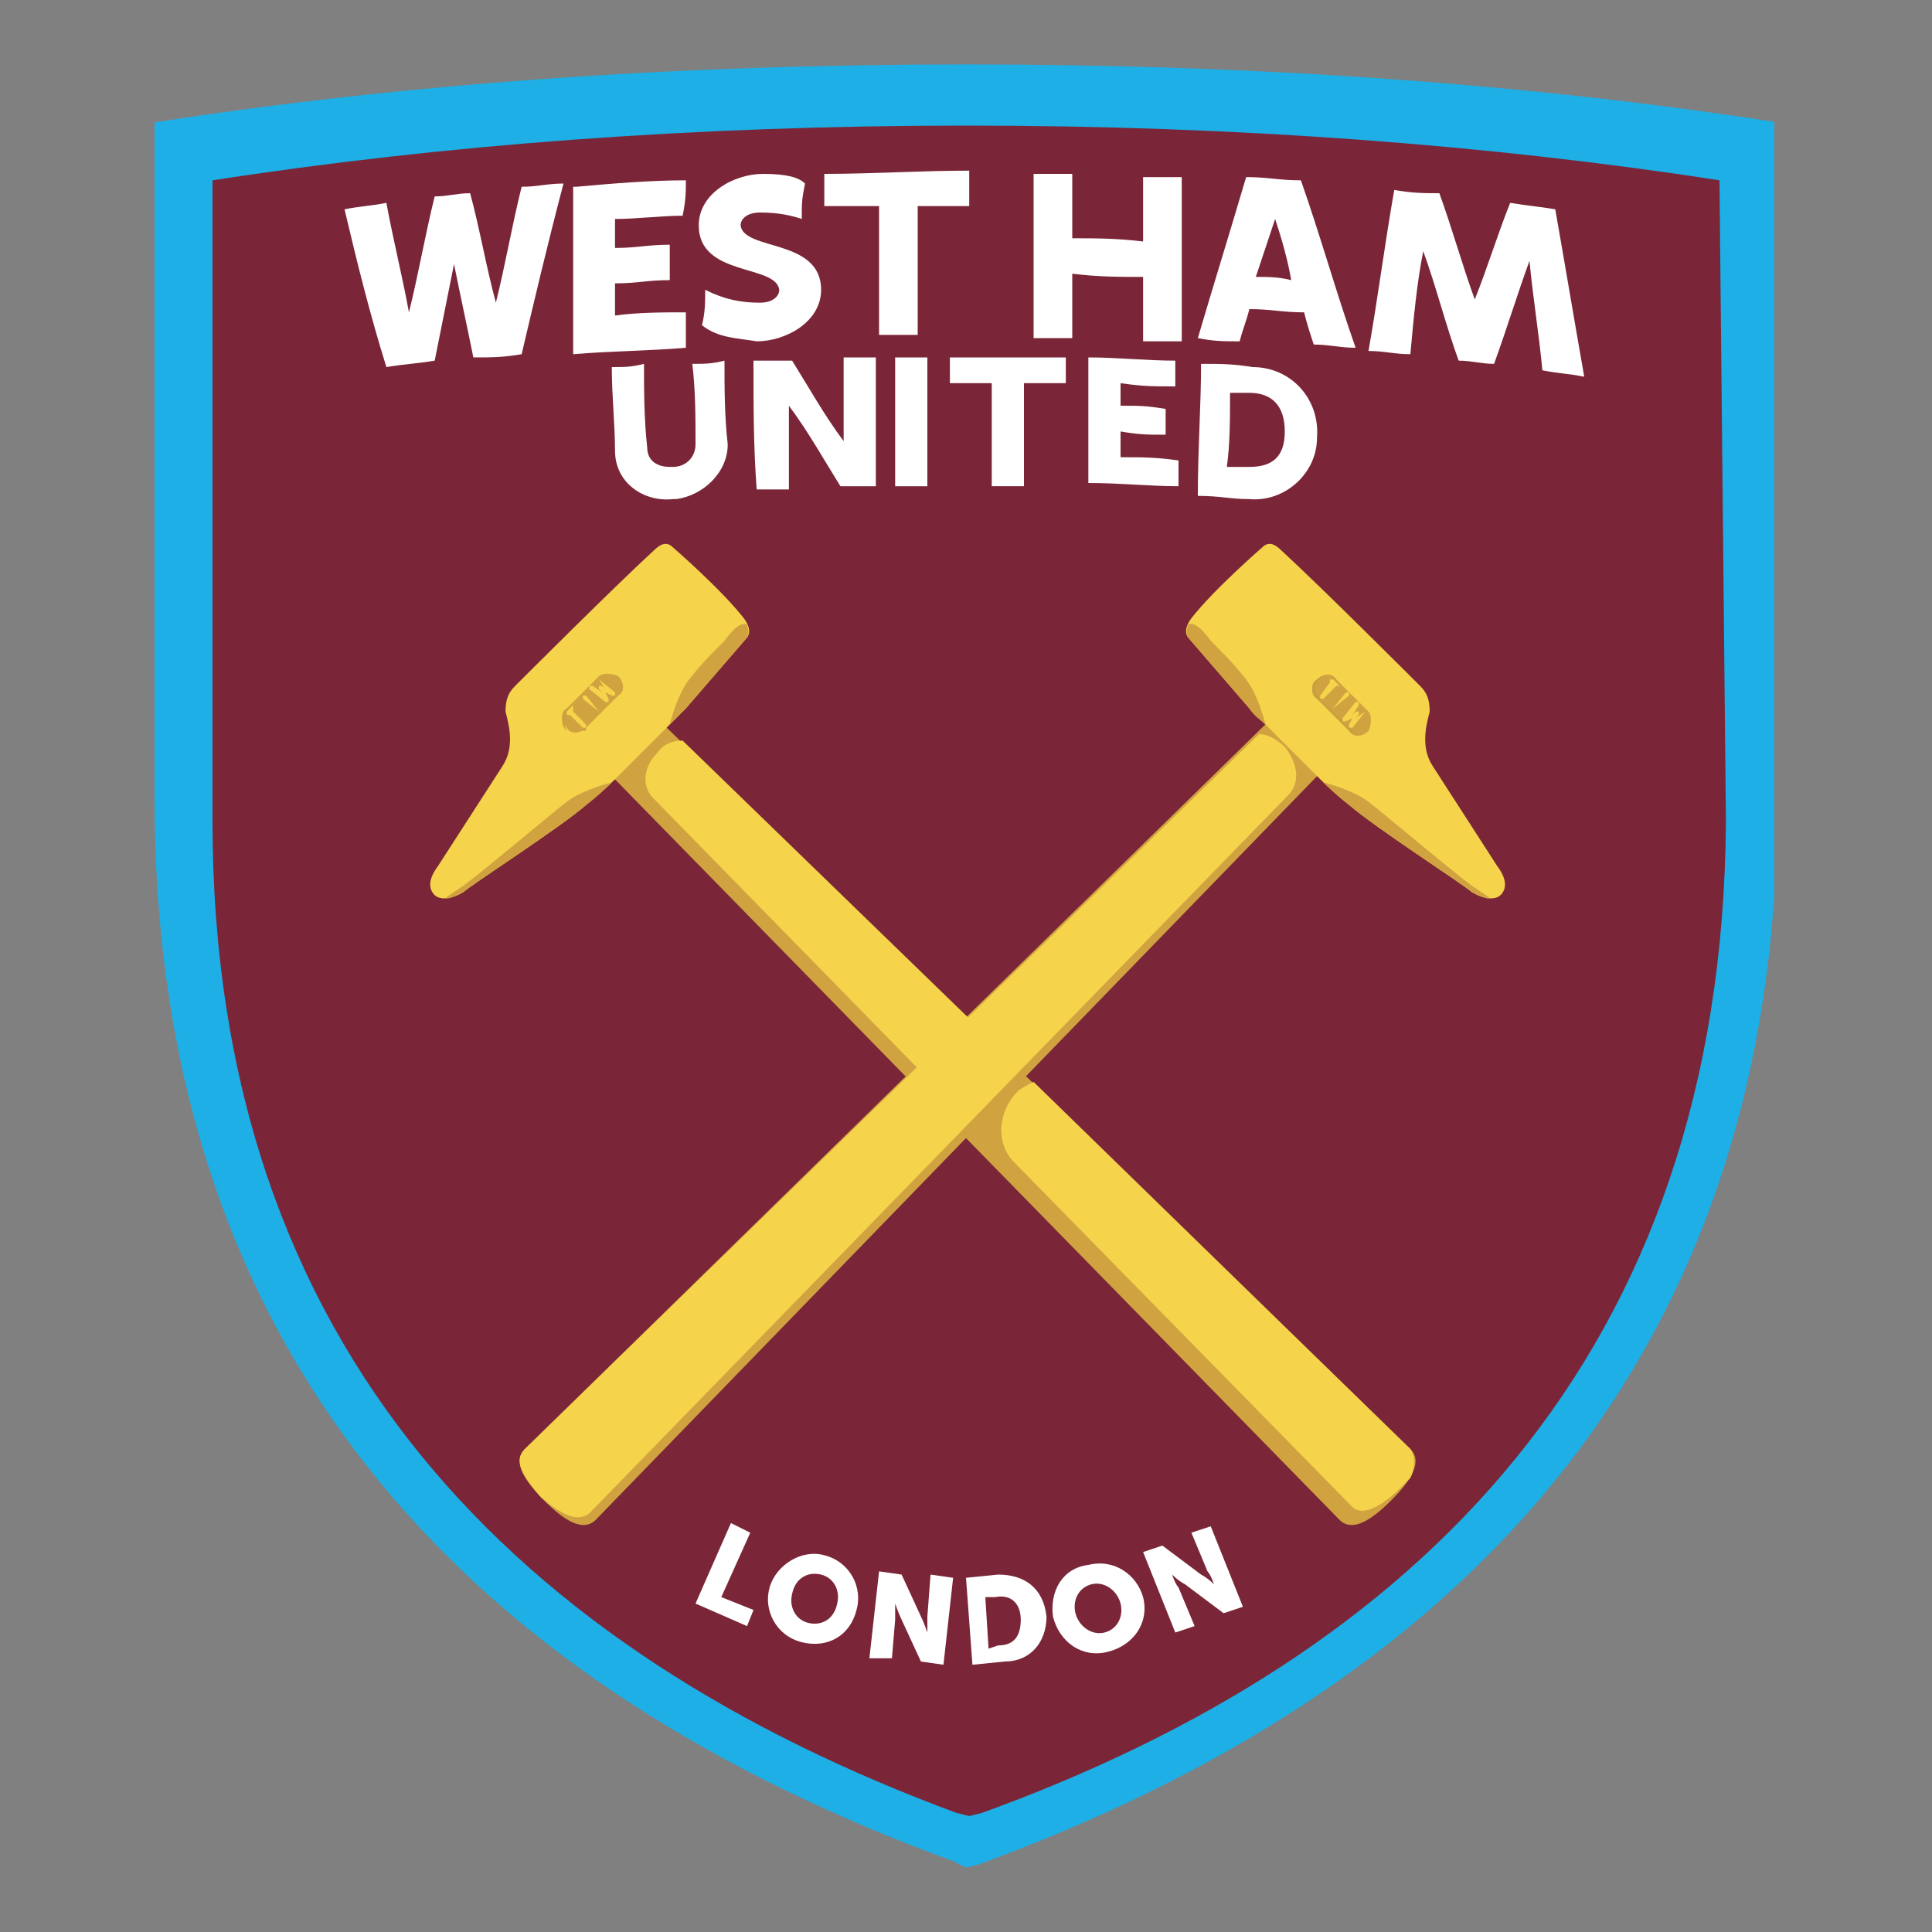 <?xml version="1.0" encoding="utf-8"?>
<!-- Generator: Adobe Illustrator 23.1.0, SVG Export Plug-In . SVG Version: 6.00 Build 0)  -->
<svg version="1.1" id="Layer_1" xmlns="http://www.w3.org/2000/svg" xmlns:xlink="http://www.w3.org/1999/xlink" x="0px" y="0px"
	 width="60px" height="60px" viewBox="0 0 60 60" style="enable-background:new 0 0 60 60;" xml:space="preserve">
<rect x="0" y="0" width="60" height="60" fill="#808080" stroke="none"/>
<style type="text/css">
	.st0{clip-path:url(#SVGID_2_);}
	.st1{fill:#1DAFE5;}
	.st2{fill:#7A2638;}
	.st3{fill:#D1A340;}
	.st4{fill:#F5D44C;}
	.st5{fill:#C7A13D;}
	.st6{fill:#FFFFFF;}
</style>
<g id="surface1">
	<g>
		<defs>
			<rect id="SVGID_1_" x="4.8" y="2" width="50.3" height="56"/>
		</defs>
		<clipPath id="SVGID_2_">
			<use xlink:href="#SVGID_1_"  style="overflow:visible;"/>
		</clipPath>
		<g class="st0">
			<path class="st1" d="M30,29L30,29L30,29L30,29z M55.2,3.8L55.2,3.8C47.5,2.6,39,2,30,2S12.5,2.6,4.8,3.8v0l0,21
				c0,17.8,10.3,27.7,24.8,33L30,58h0l0.4-0.1c14.5-5.3,24.8-15.3,24.8-33L55.2,3.8L55.2,3.8"/>
		</g>
	</g>
	<path class="st2" d="M53.4,5.6L53.4,5.6C46.3,4.5,38.4,3.9,30,3.9S13.7,4.5,6.6,5.6v0l0,19.9c0,16.5,9.6,25.8,23.1,30.8l0.4,0.1
		l0,0l0.4-0.1c13.5-4.9,23-14.2,23.1-30.8L53.4,5.6L53.4,5.6"/>
	<path class="st3" d="M41.6,47.2c0.4,0.4,1,0,1.6-0.6c0.6-0.6,1-1.2,0.6-1.6L20.5,22.4c-0.4-0.4-1-0.3-1.5,0.1
		c-0.4,0.4-0.5,1.1-0.1,1.5L41.6,47.2"/>
	<path class="st4" d="M21.3,22l1.9-2.2c0,0,0.2-0.2-0.1-0.6c-0.7-0.9-2.2-2.2-2.2-2.2c-0.2-0.2-0.4-0.1-0.6,0.1
		c-1.2,1.1-4.1,4-4.3,4.2c-0.2,0.2-0.3,0.4-0.3,0.8c0.1,0.4,0.3,1.1-0.1,1.7l-2,3.1c-0.3,0.4-0.3,0.7-0.1,0.9
		c0.1,0.1,0.4,0.2,0.9-0.1c0.2-0.2,3-2,3.8-2.7c0.5-0.4,0.9-0.8,0.9-0.8l1.6-1.6C20.7,22.6,21.1,22.2,21.3,22"/>
	<path class="st3" d="M14.4,27.5c-0.6,0.4-0.6,0.4-0.5,0.4c0.1,0,0.3-0.1,0.5-0.2c0.2-0.2,3-2,3.8-2.7c0.4-0.3,0.7-0.6,0.8-0.7
		c-0.4,0.1-1,0.3-1.4,0.6C17.2,25.2,15.2,26.9,14.4,27.5"/>
	<path class="st3" d="M21.3,22l1.9-2.2c0,0,0.1-0.1,0-0.4c0,0-0.2-0.2-0.7,0.5c-0.5,0.5-0.7,0.7-1.1,1.2c-0.3,0.4-0.5,1-0.6,1.4
		C20.9,22.4,21.1,22.2,21.3,22"/>
	<path class="st3" d="M18.5,47.2c-0.4,0.4-1,0-1.6-0.6c-0.6-0.6-1-1.2-0.6-1.6l23.2-22.7c0.4-0.4,1-0.3,1.5,0.1
		c0.4,0.4,0.5,1.1,0.1,1.5L18.5,47.2"/>
	<path class="st4" d="M18.3,47l21.7-22.3c0.4-0.4,0.3-1-0.1-1.5c-0.2-0.2-0.5-0.4-0.8-0.4L16.3,45c-0.4,0.4,0,0.9,0.5,1.5
		C17.4,47,17.9,47.3,18.3,47"/>
	<path class="st4" d="M38.8,22l-1.9-2.2c0,0-0.2-0.2,0.1-0.6c0.7-0.9,2.2-2.2,2.2-2.2c0.2-0.2,0.4-0.1,0.6,0.1
		c1.2,1.1,4.1,4,4.3,4.2c0.2,0.2,0.3,0.4,0.3,0.8c-0.1,0.4-0.3,1.1,0.1,1.7l2,3.1c0.3,0.4,0.3,0.7,0.1,0.9c-0.1,0.1-0.4,0.2-0.9-0.1
		c-0.2-0.2-3-2-3.8-2.7c-0.5-0.4-0.9-0.8-0.9-0.8l-1.6-1.6C39.3,22.5,39,22.2,38.8,22"/>
	<path class="st3" d="M45.7,27.5c0.6,0.4,0.6,0.4,0.5,0.4c-0.1,0-0.3-0.1-0.5-0.2c-0.2-0.2-3-2-3.8-2.7c-0.4-0.3-0.7-0.6-0.8-0.7
		c0.4,0.1,1,0.3,1.4,0.6C42.9,25.2,44.9,26.9,45.7,27.5"/>
	<path class="st3" d="M38.8,22l-1.9-2.2c0,0-0.1-0.1,0-0.4c0,0,0.2-0.2,0.7,0.5c0.5,0.5,0.7,0.7,1.1,1.2c0.3,0.4,0.5,1,0.6,1.4
		C39.2,22.4,38.9,22.2,38.8,22"/>
	<path class="st3" d="M42.5,22.7c-0.2,0.2-0.5,0.2-0.6,0l-1-1c-0.2-0.2-0.2-0.5,0-0.6c0.2-0.2,0.5-0.2,0.6,0l1,1
		C42.6,22.2,42.6,22.5,42.5,22.7"/>
	<path class="st5" d="M41,21.7c-0.2-0.2-0.2-0.5,0-0.6c0.1-0.1,0.2-0.1,0.3-0.1c-0.1,0-0.3,0-0.4,0.1c-0.2,0.2-0.2,0.5,0,0.6l1,1
		c0.1,0.1,0.3,0.1,0.4,0.1c-0.1,0-0.2-0.1-0.3-0.1L41,21.7"/>
	<path class="st3" d="M41.4,22L41.4,22L41.4,22l0.4-0.5h0.1v0.1"/>
	<path class="st3" d="M41.6,22.2L41.6,22.2L41.6,22.2L41.6,22.2L41.6,22.2z"/>
	<path class="st3" d="M41.2,21.9L41.2,21.9L41.2,21.9L41.2,21.9L41.2,21.9z"/>
	<path class="st3" d="M41.6,21.3l-0.2-0.2h-0.1v0.1l0,0l0,0L41,21.7v0.1l0.1,0l0.4-0.4L41.6,21.3L41.6,21.3L41.6,21.3"/>
	<path class="st3" d="M42.4,22.1L42.4,22.1l-0.3,0.2l0,0l0,0l0.1-0.1l0-0.1v0l0,0l0,0l0,0l0,0h0l-0.1,0l-0.1,0.1l0,0l0,0l0.2-0.3
		l0-0.1l-0.1,0l-0.4,0.5l0,0.1l0,0l0,0l0.1,0l0.2-0.1l0,0l0,0l-0.1,0.2l0,0.1l0,0l0,0l0.1,0L42.4,22.1"/>
	<path class="st4" d="M21.2,23c-0.3,0-0.6,0.1-0.8,0.4c-0.4,0.4-0.5,1-0.1,1.4l9.3,9.5l1.6-1.6L21.2,23"/>
	<path class="st4" d="M43.8,45L32.1,33.6c-0.2,0.1-0.4,0.2-0.5,0.3c-0.6,0.6-0.7,1.6-0.1,2.2l10.5,10.7c0.3,0.3,0.9,0,1.5-0.6
		c0.1-0.1,0.2-0.2,0.3-0.3C43.9,45.7,44,45.3,43.8,45"/>
	<path class="st4" d="M41.4,22L41.4,22L41.4,22l0.4-0.5h0.1v0.1"/>
	<path class="st4" d="M41.5,22.2L41.5,22.2L41.5,22.2L41.5,22.2L41.5,22.2z"/>
	<path class="st4" d="M41.2,21.9L41.2,21.9L41.2,21.9L41.2,21.9L41.2,21.9z"/>
	<path class="st4" d="M41.6,21.3l-0.2-0.2l-0.1,0v0.1l0,0l0,0L41,21.6v0.1h0.1l0.4-0.4L41.6,21.3L41.6,21.3L41.6,21.3"/>
	<path class="st4" d="M42.4,22.1L42.4,22.1l-0.3,0.2l0,0l0,0l0.1-0.1l0-0.1v0l0,0l0,0l0,0l0,0l-0.1,0l-0.1,0.1l0,0l0,0l0.2-0.3
		l0-0.1l-0.1,0l-0.4,0.5l0,0.1l0,0h0l0.1,0l0.2-0.1l0,0l0,0l-0.1,0.2l0,0.1v0l0,0l0.1,0L42.4,22.1"/>
	<path class="st3" d="M19.2,21c0.2,0.2,0.2,0.5,0,0.6l-1,1c-0.2,0.2-0.5,0.2-0.6,0c-0.2-0.2-0.2-0.5,0-0.6l1-1
		C18.7,20.9,19,20.9,19.2,21"/>
	<path class="st5" d="M17.7,22.1l1-1c0.2-0.2,0.4-0.2,0.6,0l0,0c-0.2-0.2-0.5-0.2-0.6,0L17.7,22.1c-0.3,0.1-0.3,0.4-0.1,0.6l0,0
		C17.5,22.5,17.5,22.3,17.7,22.1"/>
	<path class="st3" d="M18.6,22.2L18.6,22.2L18.6,22.2l-0.5-0.4v-0.1h0.1"/>
	<path class="st3" d="M18.7,22L18.7,22L18.7,22L18.7,22L18.7,22z"/>
	<path class="st3" d="M18.4,22.3L18.4,22.3L18.4,22.3L18.4,22.3L18.4,22.3z"/>
	<path class="st3" d="M17.8,22l-0.2,0.2v0.1h0.1l0,0h0l0.4,0.4h0.1v-0.1l-0.4-0.4L17.8,22L17.8,22L17.8,22"/>
	<path class="st3" d="M18.6,21.2L18.6,21.2l0.2,0.3l0,0l0,0l-0.1-0.1l-0.1,0l0,0l0,0l0,0l0,0.1l0.1,0.1l0,0l0,0l-0.3-0.2l-0.1,0
		l0,0.1l0.5,0.4l0.1,0l0,0h0l0-0.1l-0.1-0.2l0,0l0,0l0.2,0.1l0.1,0l0,0l0,0l0-0.1L18.6,21.2"/>
	<path class="st4" d="M18.6,22.1L18.6,22.1L18.6,22.1l-0.5-0.4v-0.1h0.1"/>
	<path class="st4" d="M18.7,22L18.7,22L18.7,22L18.7,22L18.7,22z"/>
	<path class="st4" d="M18.4,22.3L18.4,22.3L18.4,22.3L18.4,22.3L18.4,22.3z"/>
	<path class="st4" d="M17.8,21.9l-0.2,0.2v0.1h0.1l0,0l0,0l0.4,0.4h0.1v-0.1l-0.4-0.4L17.8,21.9L17.8,21.9L17.8,21.9"/>
	<path class="st4" d="M18.6,21.1L18.6,21.1l0.2,0.3l0,0l0,0l-0.1-0.1l-0.1,0l0,0l0,0l0,0l0,0.1l0.1,0.1l0,0l0,0l-0.3-0.2l-0.1,0
		l0,0.1l0.5,0.4l0.1,0l0,0l0,0l0-0.1l-0.1-0.2l0,0l0,0l0.2,0.1l0.1,0l0,0l0,0l0-0.1L18.6,21.1"/>
	<path class="st6" d="M20.9,15.5C20,15.6,19.1,15,19.1,14c0-0.8-0.1-1.7-0.1-2.6c0.4,0,0.6,0,1-0.1c0,0.8,0,1.7,0.1,2.6
		c0,0.4,0.3,0.6,0.7,0.6c0.1,0,0.1,0,0.1,0c0.4,0,0.7-0.3,0.7-0.7c0-0.8,0-1.7-0.1-2.5c0.4,0,0.6,0,1-0.1c0,0.9,0,1.7,0.1,2.6
		c0,0.9-0.8,1.6-1.6,1.7C20.9,15.5,20.9,15.5,20.9,15.5"/>
	<path class="st6" d="M23.4,11.2c0.5,0,0.7,0,1.2,0c0.5,0.8,1,1.7,1.6,2.5h0c0-0.9,0-1.7,0-2.6c0.4,0,0.6,0,1,0c0,1.3,0,2.7,0,4
		c-0.5,0-0.7,0-1.1,0c-0.5-0.8-1-1.7-1.6-2.5l0,0c0,0.9,0,1.7,0,2.6c-0.4,0-0.6,0-1,0C23.4,13.9,23.4,12.6,23.4,11.2"/>
	<path class="st6" d="M27.8,11.1c0.4,0,0.6,0,1,0c0,1.3,0,2.7,0,4c-0.4,0-0.6,0-1,0C27.8,13.8,27.8,12.4,27.8,11.1"/>
	<path class="st6" d="M30.8,11.9c-0.5,0-0.8,0-1.3,0l0-0.8c1.2,0,2.4,0,3.6,0c0,0.3,0,0.5,0,0.8c-0.5,0-0.8,0-1.3,0
		c0,1.1,0,2.1,0,3.2c-0.4,0-0.6,0-1,0C30.8,14.1,30.8,13,30.8,11.9"/>
	<path class="st6" d="M33.8,11.1c0.9,0,1.8,0.1,2.7,0.1c0,0.3,0,0.5,0,0.8c-0.7,0-1,0-1.7-0.1c0,0.3,0,0.4,0,0.7
		c0.6,0,0.8,0,1.4,0.1c0,0.3,0,0.5,0,0.8c-0.6,0-0.8,0-1.4-0.1c0,0.3,0,0.5,0,0.8c0.7,0,1.1,0,1.8,0.1c0,0.3,0,0.5,0,0.8
		c-0.9,0-1.8-0.1-2.8-0.1C33.8,13.8,33.8,12.5,33.8,11.1"/>
	<path class="st6" d="M38.8,14.5c0.7,0,1.1-0.3,1.1-1.1c0-0.8-0.4-1.2-1.1-1.2c-0.2,0-0.3,0-0.6,0c0,0.8,0,1.6-0.1,2.3
		C38.4,14.5,38.5,14.5,38.8,14.5 M37.3,11.3c0.6,0,1,0,1.6,0.1c1.2,0,2.1,1,2,2.2c0,1.1-1,2-2.1,1.9c-0.6,0-0.9-0.1-1.6-0.1
		C37.2,13.9,37.3,12.6,37.3,11.3"/>
	<path class="st6" d="M10.7,6.5c0.5-0.1,0.8-0.1,1.3-0.2c0.2,1.1,0.5,2.3,0.7,3.4l0,0c0.3-1.2,0.5-2.4,0.8-3.6
		c0.4,0,0.7-0.1,1.1-0.1c0.3,1.1,0.5,2.3,0.8,3.4l0,0c0.3-1.2,0.5-2.4,0.8-3.6c0.5,0,0.8-0.1,1.3-0.1C17,7.6,16.6,9.3,16.2,11
		c-0.6,0.1-0.9,0.1-1.5,0.1c-0.2-1-0.4-1.9-0.6-2.9l0,0c-0.2,1-0.4,2-0.6,3c-0.6,0.1-0.9,0.1-1.5,0.2C11.5,9.8,11.1,8.2,10.7,6.5"/>
	<path class="st6" d="M43.3,5.9C43.9,6,44.2,6,44.7,6c0.4,1.1,0.7,2.2,1.1,3.3l0,0c0.4-1,0.7-2,1.1-3c0.6,0.1,0.8,0.1,1.4,0.2
		c0.3,1.7,0.6,3.5,0.9,5.2c-0.5-0.1-0.8-0.1-1.3-0.2c-0.1-1.1-0.3-2.3-0.4-3.4l0,0c-0.4,1.1-0.7,2.1-1.1,3.2c-0.4,0-0.7-0.1-1.1-0.1
		c-0.4-1.1-0.7-2.3-1.1-3.4l0,0C44,8.8,43.9,9.9,43.8,11c-0.5,0-0.8-0.1-1.3-0.1C42.8,9.2,43,7.6,43.3,5.9"/>
	<path class="st6" d="M17.9,5.8c1.1-0.1,2.3-0.2,3.4-0.2c0,0.4,0,0.6-0.1,1.1c-0.7,0-1.4,0.1-2.1,0.1v0.9c0.7,0,1-0.1,1.7-0.1v1.1
		c-0.7,0-1,0.1-1.7,0.1v1c0.7-0.1,1.5-0.1,2.2-0.1v1.1c-1.2,0.1-2.3,0.1-3.5,0.2V5.8"/>
	<path class="st6" d="M27.2,6.4c-0.6,0-1,0-1.6,0V5.4c1.5,0,3-0.1,4.5-0.1c0,0.4,0,0.6,0,1.1c-0.6,0-1,0-1.6,0v4c-0.5,0-0.7,0-1.2,0
		V6.4"/>
	<path class="st6" d="M32.1,5.4c0.5,0,0.7,0,1.2,0v2c0.7,0,1.4,0,2.2,0.1v-2c0.5,0,0.7,0,1.2,0v5.1c-0.5,0-0.7,0-1.2,0v-2
		c-0.7,0-1.4,0-2.2-0.1v2c-0.5,0-0.7,0-1.2,0V5.4"/>
	<path class="st6" d="M39.6,6.8c-0.2,0.6-0.4,1.2-0.6,1.8c0.4,0,0.7,0,1.1,0.1C40,8.1,39.8,7.4,39.6,6.8L39.6,6.8 M40.5,9.7
		c-0.7,0-1-0.1-1.7-0.1c-0.1,0.4-0.2,0.6-0.3,1c-0.5,0-0.8,0-1.3-0.1c0.5-1.7,1-3.3,1.5-5c0.7,0,1,0.1,1.7,0.1
		c0.6,1.7,1.1,3.5,1.7,5.2c-0.5,0-0.8-0.1-1.3-0.1C40.7,10.4,40.6,10.1,40.5,9.7"/>
	<path class="st6" d="M23.7,5.4c-0.9,0-2,0.6-2,1.6c0,1.6,2.4,1.2,2.5,2c0,0.2-0.2,0.4-0.6,0.4c-0.6,0-1.1-0.1-1.7-0.4
		c0,0.4,0,0.7-0.1,1.1c0.5,0.4,1.1,0.4,1.7,0.5c0.9,0,2-0.6,2-1.6c0-1.6-2.4-1.2-2.5-2c0-0.2,0.2-0.4,0.6-0.4c0.6,0,1,0.1,1.3,0.2
		c0-0.5,0-0.6,0.1-1.1C24.8,5.5,24.4,5.4,23.7,5.4"/>
	<path class="st6" d="M22.7,47.3l0.6,0.3l-0.9,2l1,0.4l-0.2,0.5l-1.6-0.7"/>
	<path class="st6" d="M25.1,50.4c0.4,0.1,0.8-0.1,0.9-0.6c0.1-0.4-0.1-0.8-0.5-0.9c-0.4-0.1-0.8,0.1-0.9,0.6
		C24.5,49.9,24.7,50.3,25.1,50.4 M25.6,48.3c0.8,0.2,1.2,1,1,1.7c-0.2,0.8-0.9,1.2-1.7,1c-0.8-0.2-1.2-1-1-1.7
		C24.1,48.6,24.9,48.1,25.6,48.3"/>
	<path class="st6" d="M27.3,48.8l0.7,0.1l0.6,1.3c0.1,0.2,0.2,0.5,0.2,0.5l0,0c0,0,0-0.3,0-0.5l0.1-1.3l0.7,0.1l-0.3,2.7l-0.7-0.1
		L28,50.3c-0.1-0.2-0.2-0.5-0.2-0.5l0,0c0,0,0,0.3,0,0.5l-0.1,1.2L27,51.5L27.3,48.8"/>
	<path class="st6" d="M31,51.1c0.5,0,0.7-0.3,0.7-0.8c0-0.5-0.3-0.8-0.8-0.7l-0.3,0l0.1,1.6L31,51.1z M30,49l1-0.1
		c0.8,0,1.4,0.4,1.5,1.3c0,0.8-0.5,1.4-1.3,1.4l-1,0.1L30,49"/>
	<path class="st6" d="M34.3,50.7c0.4-0.1,0.6-0.5,0.5-0.9c-0.1-0.4-0.5-0.7-0.9-0.6c-0.4,0.1-0.6,0.5-0.5,0.9
		C33.5,50.5,33.9,50.8,34.3,50.7 M33.8,48.6c0.8-0.2,1.5,0.3,1.7,1c0.2,0.8-0.3,1.5-1.1,1.7c-0.8,0.2-1.5-0.3-1.7-1.1
		C32.6,49.4,33,48.7,33.8,48.6"/>
	<path class="st6" d="M35.5,48.2l0.6-0.2l1.2,0.9c0.2,0.1,0.4,0.3,0.4,0.3l0,0c0,0-0.1-0.3-0.2-0.4L37,47.6l0.6-0.2l1,2.5L38,50.1
		l-1.2-0.9c-0.2-0.1-0.4-0.3-0.4-0.3l0,0c0,0,0.1,0.3,0.2,0.4l0.5,1.2l-0.6,0.2L35.5,48.2"/>
</g>
</svg>
